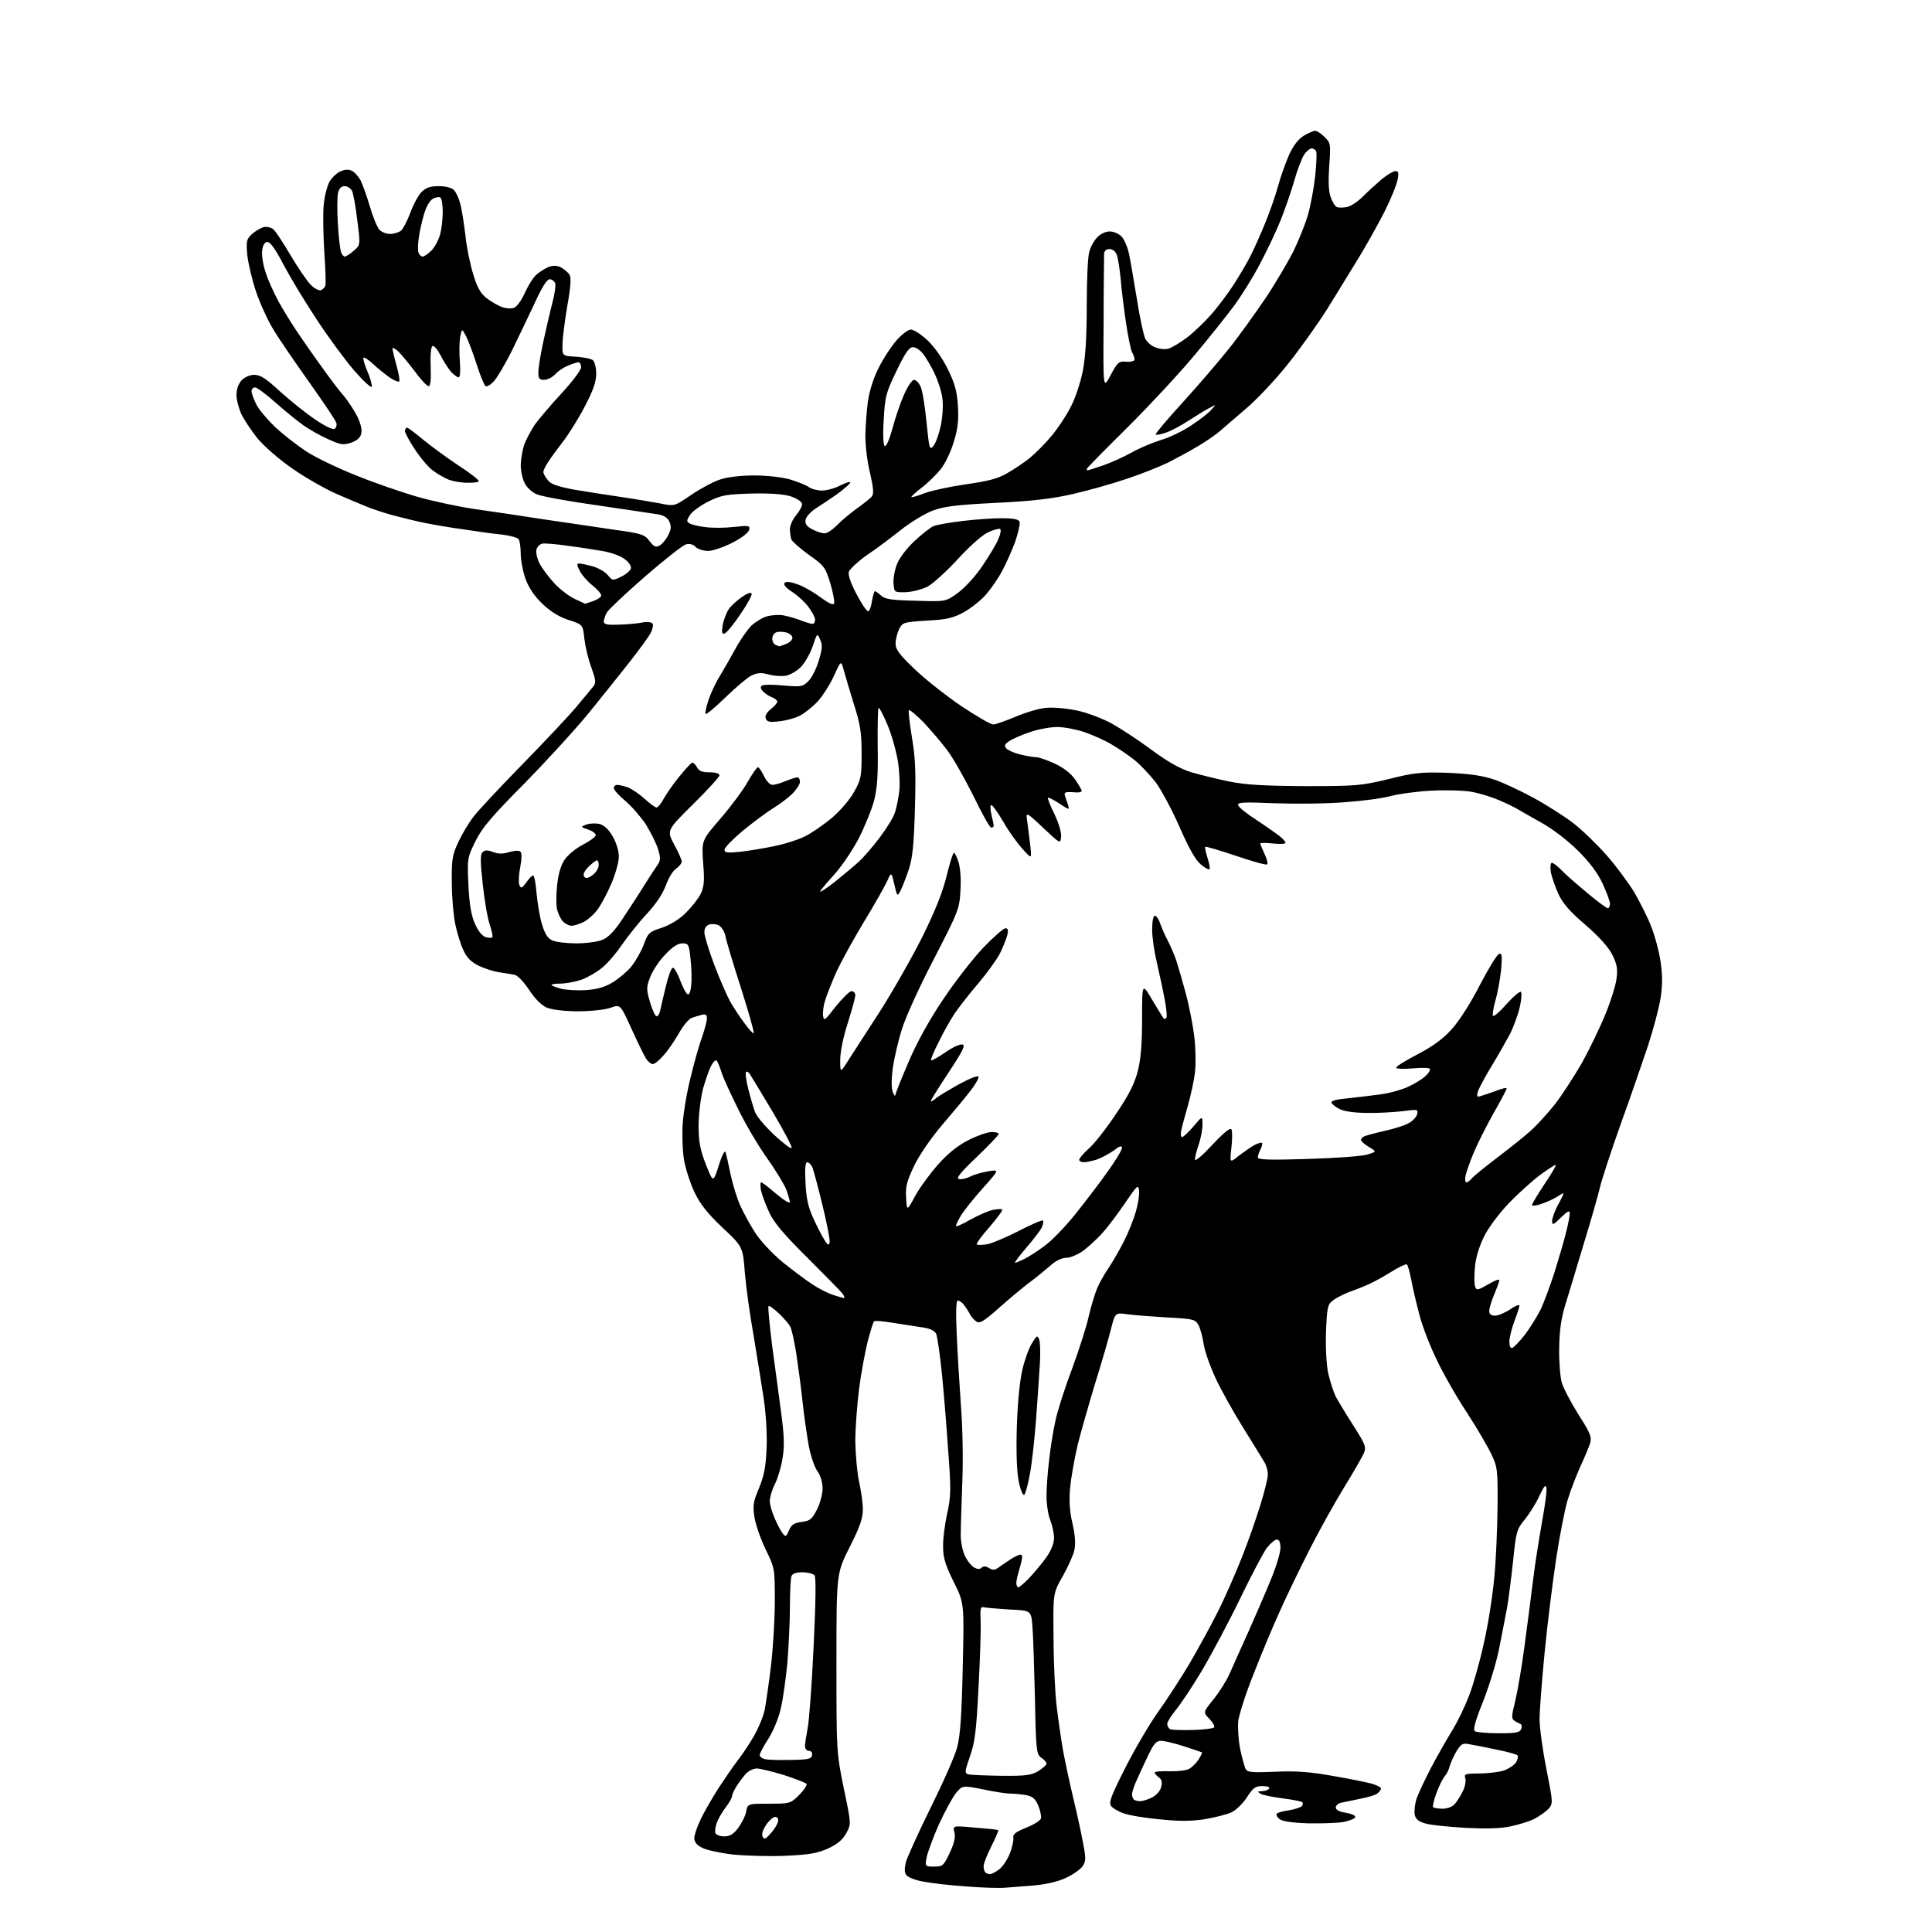 <?xml version="1.0" encoding="UTF-8" standalone="no"?>
<svg 
  version="1.1" 
  xmlns="http://www.w3.org/2000/svg" 
  xmlns:xlink="http://www.w3.org/1999/xlink" 
  xmlns:svg="http://www.w3.org/2000/svg"
  xmlns:rdf="http://www.w3.org/1999/02/22-rdf-syntax-ns#"
  xmlns:cc="http://creativecommons.org/ns#"
  xmlns:dc="http://purl.org/dc/elements/1.1/"
  viewBox="0 0 768 768"
  width="768"
  height="768"
>
<style>svg {background-color: white; }</style>"
<path stroke="none" fill="black" fill-rule="evenodd" d="M399.5,750.4C397.3,750.6 390.4,750.4 384.2,749.9C378.0,749.5 370.4,748.6 367.2,748.0C364.1,747.5 361.0,746.3 360.3,745.4C359.5,744.4 359.5,742.8 360.1,740.2C360.7,738.2 365.1,728.4 370.0,718.5C374.9,708.6 379.7,697.8 380.5,694.5C381.7,690.1 382.3,681.8 382.7,662.9C383.3,637.2 383.3,637.2 379.1,628.8C375.8,622.1 374.9,619.3 374.9,614.9C374.8,611.8 375.6,605.9 376.5,601.7C378.0,594.9 378.1,592.2 377.0,577.8C376.4,568.8 375.3,554.9 374.5,546.8C373.7,538.7 372.6,531.2 372.1,530.1C371.4,528.9 369.5,528.0 366.3,527.6C363.7,527.2 358.5,526.4 354.7,525.8C351.0,525.2 347.7,524.9 347.4,525.3C347.1,525.6 346.0,529.2 344.9,533.3C343.9,537.4 342.3,545.8 341.5,552.1C340.7,558.4 340.0,567.8 340.0,573.0C340.1,578.2 340.7,585.4 341.5,589.0C342.3,592.6 343.0,597.5 343.0,600.0C343.0,603.5 341.9,606.8 337.8,614.9C332.5,625.4 332.5,625.4 332.5,660.9C332.5,696.4 332.5,696.5 335.4,710.8C338.4,725.1 338.4,725.1 336.4,728.7C335.0,731.3 333.0,733.0 329.2,734.8C324.9,736.7 321.7,737.3 312.2,737.7C305.8,738.0 296.4,737.7 291.3,737.2C286.3,736.6 280.7,735.4 279.1,734.5C277.0,733.5 276.0,732.2 276.0,730.7C276.0,729.5 277.1,726.2 278.4,723.5C279.6,720.8 282.9,715.1 285.5,711.0C288.2,706.9 291.6,701.9 293.1,700.0C294.6,698.1 297.5,693.9 299.4,690.6C301.3,687.4 303.4,682.5 304.0,679.6C304.5,676.8 305.7,668.9 306.5,662.0C307.3,655.1 308.0,643.6 308.0,636.5C308.0,623.6 308.0,623.4 304.4,616.0C302.4,611.9 300.4,606.1 299.9,603.1C299.2,598.4 299.4,597.0 301.7,591.6C303.6,587.1 304.4,583.2 304.7,576.5C305.0,570.9 304.6,563.1 303.6,556.0C302.6,549.7 300.8,538.2 299.5,530.5C298.1,522.8 296.6,511.8 296.1,506.1C295.3,495.6 295.3,495.6 287.3,488.1C281.4,482.5 278.4,478.8 276.1,474.0C274.4,470.4 272.5,464.6 271.9,461.0C271.3,457.4 271.1,450.9 271.4,446.5C271.7,442.1 273.1,433.8 274.6,428.0C276.0,422.2 278.0,415.1 279.1,412.2C280.1,409.3 281.0,406.0 281.0,404.9C281.0,403.3 280.5,403.0 279.0,403.4C277.9,403.7 276.1,404.2 275.0,404.6C274.0,404.9 271.6,407.6 269.9,410.7C268.1,413.8 265.4,417.8 263.7,419.6C262.1,421.5 260.2,423.0 259.5,423.0C258.8,423.0 257.6,422.0 256.8,420.8C256.0,419.5 253.4,414.2 251.0,408.9C246.6,399.2 246.6,399.2 242.7,400.6C240.5,401.4 234.9,402.0 229.8,402.0C224.4,402.0 219.6,401.4 217.5,400.6C215.3,399.7 212.8,397.2 210.4,393.6C208.3,390.4 205.8,387.8 204.6,387.5C203.4,387.3 200.7,386.8 198.5,386.5C196.3,386.2 192.6,385.0 190.3,383.9C187.3,382.4 185.6,380.8 184.2,377.7C183.1,375.4 181.7,370.8 181.0,367.5C180.3,364.2 179.6,356.8 179.6,351.0C179.5,341.5 179.8,339.9 182.2,334.7C183.7,331.5 186.4,327.0 188.2,324.7C189.9,322.4 198.6,313.1 207.5,304.0C216.4,294.9 226.1,284.6 229.1,281.0C232.1,277.4 235.2,273.7 235.9,272.8C237.0,271.4 236.8,270.2 235.1,265.4C233.9,262.3 232.7,257.2 232.3,254.0C231.7,248.3 231.7,248.3 226.2,246.5C222.6,245.4 219.1,243.3 215.9,240.3C212.6,237.2 210.4,234.0 209.0,230.4C207.9,227.4 207.0,222.8 207.0,220.2C207.0,217.6 206.6,215.0 206.2,214.4C205.8,213.7 202.8,212.9 199.5,212.5C196.2,212.2 189.2,211.2 184.0,210.4C178.8,209.7 172.0,208.5 169.0,207.9C166.0,207.3 161.0,206.1 158.0,205.3C155.0,204.6 150.0,203.0 147.0,201.9C144.0,200.7 138.0,198.2 133.7,196.3C129.4,194.4 121.6,190.0 116.4,186.4C110.9,182.6 105.0,177.4 102.3,174.2C99.8,171.0 96.9,166.7 95.9,164.5C94.9,162.3 94.0,158.9 94.0,156.9C94.0,154.7 94.8,152.6 96.0,151.2C97.3,149.9 99.3,149.0 101.1,149.0C103.5,149.0 105.8,150.5 111.3,155.6C115.3,159.2 121.5,164.2 125.2,166.7C129.0,169.3 132.3,170.9 133.0,170.5C133.6,170.1 134.0,169.0 133.7,168.1C133.5,167.2 128.7,160.1 123.1,152.2C117.5,144.3 111.0,134.9 108.8,131.2C106.5,127.5 103.4,120.7 101.8,116.0C100.2,111.3 98.7,104.8 98.3,101.4C97.8,95.9 98.0,95.1 100.1,93.1C101.4,91.9 103.5,90.7 104.7,90.3C106.0,90.0 107.7,90.4 108.6,91.1C109.5,91.8 112.6,96.5 115.5,101.5C118.5,106.5 122.1,111.8 123.5,113.2C125.0,114.7 126.8,115.6 127.5,115.4C128.2,115.1 129.1,114.3 129.3,113.7C129.6,113.0 129.4,106.9 128.9,100.0C128.5,93.1 128.3,84.7 128.7,81.3C129.0,77.9 130.1,73.7 131.1,72.0C132.2,70.3 134.2,68.5 135.6,68.0C137.3,67.3 138.8,67.3 140.1,68.0C141.1,68.6 142.6,70.3 143.4,71.8C144.1,73.3 145.8,77.9 147.0,82.0C148.2,86.1 149.9,90.3 150.8,91.3C151.6,92.2 153.5,93.0 155.0,93.0C156.4,93.0 158.4,92.4 159.3,91.8C160.2,91.1 161.9,87.8 163.1,84.6C164.3,81.3 166.3,77.6 167.6,76.3C169.3,74.6 171.0,74.0 174.4,74.0C177.1,74.0 179.5,74.6 180.4,75.5C181.3,76.4 182.4,78.8 182.9,80.8C183.5,82.8 184.4,88.5 185.0,93.5C185.5,98.5 187.0,105.6 188.2,109.3C189.7,114.3 191.1,116.7 193.4,118.5C195.1,119.8 197.8,121.4 199.4,122.0C201.0,122.6 203.1,122.8 204.2,122.4C205.3,122.1 207.2,119.6 208.5,116.7C209.8,113.8 211.8,110.5 213.1,109.3C214.4,108.1 216.7,106.7 218.1,106.1C219.9,105.5 221.4,105.5 223.0,106.3C224.3,107.0 225.8,108.3 226.4,109.2C227.1,110.4 226.9,113.9 225.5,121.7C224.5,127.6 223.6,134.5 223.6,137.0C223.5,141.5 223.5,141.5 229.0,141.8C232.0,142.0 235.0,142.6 235.7,143.2C236.4,143.8 237.0,146.2 237.0,148.6C237.0,151.8 235.8,155.2 232.4,161.7C229.9,166.5 225.9,172.9 223.6,175.8C221.4,178.7 218.7,182.3 217.8,183.8C216.8,185.3 216.0,187.0 216.0,187.6C216.0,188.3 216.8,189.7 217.8,190.9C219.0,192.5 221.8,193.4 228.0,194.6C232.7,195.4 241.0,196.7 246.5,197.5C252.0,198.3 259.1,199.5 262.3,200.1C268.1,201.3 268.1,201.3 274.8,196.7C278.5,194.2 283.7,191.4 286.3,190.6C289.2,189.6 294.6,189.0 299.9,189.0C305.0,189.0 310.9,189.7 314.1,190.6C317.0,191.5 320.4,192.8 321.5,193.6C322.6,194.4 324.9,195.0 326.8,195.0C328.6,195.0 331.9,194.1 334.0,193.0C336.2,191.9 338.0,191.3 338.0,191.8C338.0,192.3 335.6,194.3 332.8,196.4C329.9,198.4 325.9,201.1 324.0,202.3C322.1,203.6 320.4,205.5 320.2,206.7C320.0,208.3 320.7,209.3 322.9,210.4C324.5,211.3 326.7,212.0 327.8,212.0C328.8,212.0 330.9,210.6 332.6,208.9C334.2,207.2 337.8,204.2 340.5,202.2C343.2,200.3 346.0,198.1 346.6,197.3C347.4,196.3 347.2,194.0 345.9,188.2C344.8,184.0 344.0,177.3 344.0,173.5C344.0,169.7 344.5,163.4 345.0,159.6C345.6,155.4 347.3,150.0 349.3,146.2C351.0,142.7 354.2,137.8 356.3,135.4C358.4,133.0 361.0,131.0 362.1,131.0C363.2,131.0 366.1,132.9 368.5,135.1C371.3,137.7 374.5,142.2 376.7,146.6C379.6,152.5 380.4,155.5 380.8,161.4C381.1,167.1 380.8,170.4 379.1,175.8C377.9,179.8 375.6,184.5 373.8,186.7C372.0,188.9 368.6,192.2 366.2,194.0C363.9,195.8 362.1,197.4 362.3,197.6C362.5,197.8 364.9,197.1 367.7,196.0C370.4,195.0 377.8,193.4 384.1,192.5C392.6,191.3 396.6,190.3 400.2,188.2C402.9,186.7 406.9,184.0 409.3,182.1C411.6,180.2 415.5,176.3 418.0,173.3C420.5,170.3 423.9,165.2 425.6,161.8C427.4,158.5 429.5,152.1 430.4,147.6C431.5,142.0 432.0,134.0 432.0,121.5C432.0,111.6 432.4,102.0 433.0,100.1C433.5,98.2 434.9,95.6 436.2,94.3C437.4,93.0 439.5,92.0 441.1,92.0C442.7,92.0 444.8,92.9 445.9,94.1C447.0,95.3 448.4,98.6 448.9,101.4C449.5,104.2 450.8,112.3 452.0,119.3C453.1,126.3 454.6,133.2 455.2,134.5C455.8,135.8 457.5,137.4 459.1,138.0C460.7,138.7 463.0,139.0 464.4,138.6C465.7,138.3 469.0,136.3 471.7,134.3C474.5,132.2 478.8,128.0 481.5,125.0C484.1,122.0 488.2,116.6 490.5,113.0C492.8,109.4 495.9,104.2 497.2,101.5C498.6,98.8 501.2,92.9 503.0,88.5C504.8,84.1 507.1,77.5 508.1,73.8C509.1,70.1 511.1,64.6 512.4,61.6C514.1,57.9 516.0,55.4 518.2,54.0C520.0,52.9 522.1,52.0 522.8,52.0C523.5,52.0 525.2,53.1 526.6,54.5C529.0,56.9 529.0,57.3 528.4,65.8C528.0,71.7 528.1,75.9 528.9,78.2C529.6,80.2 530.7,82.0 531.4,82.3C532.1,82.6 533.9,82.6 535.4,82.3C537.0,82.0 539.8,80.1 541.8,78.1C543.8,76.1 547.2,73.0 549.3,71.2C551.4,69.5 553.9,68.0 554.7,68.0C555.9,68.0 556.1,68.7 555.6,71.3C555.3,73.0 553.4,77.9 551.4,82.0C549.5,86.1 544.9,94.4 541.3,100.5C537.6,106.5 531.5,116.6 527.6,122.8C523.7,129.0 516.5,139.1 511.5,145.3C506.6,151.4 499.1,159.3 495.0,162.7C490.9,166.2 486.4,170.1 485.0,171.3C483.6,172.6 479.8,175.2 476.5,177.2C473.2,179.2 467.8,182.1 464.5,183.8C461.2,185.4 453.8,188.4 448.0,190.3C442.2,192.3 432.5,195.0 426.4,196.4C418.1,198.3 410.3,199.2 395.8,199.9C380.1,200.7 375.2,201.3 370.7,203.0C367.6,204.2 362.0,207.6 358.3,210.5C354.5,213.5 348.5,218.1 344.7,220.6C341.0,223.2 337.7,226.3 337.4,227.4C337.1,228.7 338.3,232.1 340.5,236.2C342.5,240.0 344.5,243.0 345.1,243.0C345.6,243.0 346.3,241.2 346.6,239.0C347.0,236.8 347.5,235.0 347.8,235.0C348.1,235.0 349.2,235.8 350.3,236.8C351.8,238.2 354.5,238.6 364.1,238.8C376.0,239.2 376.0,239.2 381.0,235.5C383.8,233.4 388.0,228.8 390.7,224.7C393.4,220.7 396.2,216.0 396.9,214.2C397.7,212.4 398.0,210.7 397.6,210.3C397.3,210.0 395.2,210.5 393.0,211.5C390.5,212.6 385.8,216.8 380.8,222.2C376.3,227.1 370.9,232.0 368.7,233.2C366.5,234.3 362.6,235.3 360.1,235.4C355.6,235.5 355.5,235.5 355.2,232.1C355.0,230.2 355.6,226.8 356.5,224.4C357.4,222.0 360.3,218.1 363.5,215.1C366.5,212.3 369.9,209.6 371.2,209.1C372.5,208.6 377.6,207.7 382.6,207.1C387.5,206.5 394.5,206.0 398.1,206.0C402.8,206.0 404.9,206.4 405.3,207.4C405.6,208.1 404.8,211.6 403.6,215.2C402.3,218.7 400.0,224.0 398.4,226.9C396.9,229.8 393.9,234.1 391.9,236.4C389.9,238.7 385.9,241.8 383.1,243.4C378.8,245.7 376.3,246.3 368.4,246.7C359.2,247.3 358.8,247.4 357.4,250.1C356.7,251.6 356.0,254.2 356.0,255.8C356.0,258.2 357.5,260.2 363.8,266.2C368.0,270.2 376.4,276.8 382.3,280.8C388.3,284.8 393.9,288.0 394.8,288.0C395.7,288.0 399.6,286.6 403.5,285.0C407.4,283.3 412.8,281.7 415.5,281.4C418.5,281.1 423.5,281.5 427.9,282.4C432.0,283.2 438.2,285.6 441.9,287.6C445.5,289.6 452.7,294.3 457.8,298.1C464.3,302.9 469.1,305.6 473.6,307.0C477.1,308.0 483.9,309.7 488.8,310.7C495.4,312.0 502.6,312.4 519.0,312.5C539.3,312.5 541.1,312.3 552.0,309.7C562.3,307.1 564.8,306.9 575.5,307.2C584.4,307.6 589.2,308.3 594.0,309.9C597.6,311.1 604.5,314.4 609.5,317.1C614.5,319.8 621.4,324.2 625.0,326.9C628.6,329.6 634.6,335.4 638.5,339.8C642.4,344.2 647.3,350.9 649.6,354.6C651.8,358.4 654.9,364.5 656.3,368.1C657.8,371.8 659.5,378.2 660.1,382.3C660.9,387.7 660.9,391.6 660.1,396.8C659.5,400.7 657.2,409.2 655.1,415.7C652.9,422.2 648.1,436.3 644.2,447.0C640.4,457.7 636.7,469.0 636.0,472.0C635.3,475.0 632.5,484.9 629.7,494.0C627.0,503.1 623.6,514.1 622.3,518.5C620.5,524.3 619.9,529.1 619.8,536.0C619.7,541.2 620.2,547.3 620.8,549.5C621.4,551.7 624.4,557.4 627.4,562.2C632.2,569.7 632.8,571.2 632.1,573.7C631.6,575.2 629.9,579.4 628.2,583.0C626.6,586.6 624.3,592.5 623.2,596.1C622.1,599.8 620.0,610.3 618.6,619.6C617.2,628.9 615.1,645.7 614.0,657.0C612.9,668.3 612.0,680.2 612.0,683.4C612.0,686.7 613.2,695.6 614.7,703.1C617.4,716.8 617.4,716.9 615.5,719.1C614.4,720.2 611.9,722.0 610.0,723.0C608.1,724.0 603.8,725.3 600.5,726.0C596.4,726.9 590.6,727.0 582.5,726.6C575.9,726.2 568.8,725.5 566.8,724.9C564.1,724.2 562.8,723.2 562.4,721.5C562.1,720.2 562.4,717.4 563.0,715.3C563.7,713.2 566.3,707.7 568.7,703.0C571.2,698.3 575.0,691.6 577.2,688.0C579.4,684.5 582.4,678.2 584.0,674.0C585.6,669.9 588.3,660.4 589.9,653.0C591.6,645.6 593.4,633.9 594.0,627.0C594.7,620.1 595.2,607.5 595.3,599.0C595.4,584.3 595.3,583.2 592.8,578.0C591.4,575.0 587.0,567.5 583.1,561.5C579.1,555.5 573.7,546.0 571.1,540.5C568.4,535.0 565.3,526.9 564.2,522.5C563.0,518.1 561.6,511.9 561.0,508.8C560.4,505.6 559.6,502.8 559.2,502.6C558.8,502.4 556.0,503.7 553.0,505.6C550.0,507.5 546.1,509.6 544.5,510.3C542.9,511.1 539.4,512.5 536.8,513.4C534.2,514.4 531.0,516.0 529.8,517.0C527.7,518.6 527.5,519.8 527.1,529.7C526.9,535.9 527.3,542.8 528.0,546.0C528.7,549.0 530.0,553.1 530.9,555.0C531.9,556.9 535.1,562.2 538.0,566.7C542.8,574.3 543.2,575.2 542.1,577.8C541.4,579.3 538.0,585.3 534.4,591.1C530.9,596.8 524.5,608.2 520.3,616.5C516.1,624.8 510.7,636.0 508.3,641.5C505.8,647.0 501.3,657.8 498.3,665.5C495.2,673.2 492.5,681.7 492.2,684.3C492.0,686.9 492.3,691.9 493.0,695.3C493.7,698.7 494.7,702.2 495.1,703.1C495.8,704.5 497.4,704.7 506.7,704.3C514.9,703.9 520.4,704.3 529.5,705.9C536.1,707.0 543.2,708.5 545.2,709.0C547.3,709.6 549.0,710.5 549.0,710.9C549.0,711.4 548.4,712.2 547.7,712.8C547.0,713.5 543.9,714.4 540.9,715.0C537.9,715.6 534.5,716.3 533.2,716.6C532.0,716.8 531.0,717.7 531.0,718.5C531.0,719.5 532.4,720.2 535.0,720.6C537.3,721.0 538.9,721.7 538.7,722.4C538.5,723.0 536.4,723.8 533.9,724.3C531.5,724.7 525.2,724.9 519.9,724.8C513.8,724.6 509.6,724.0 508.6,723.1C507.7,722.4 507.2,721.4 507.5,721.0C507.8,720.6 510.0,719.9 512.5,719.6C514.9,719.2 517.2,718.4 517.6,717.9C517.9,717.3 518.0,716.6 517.7,716.4C517.4,716.1 514.0,715.4 510.0,714.9C506.1,714.4 502.1,713.6 501.2,713.1C499.7,712.2 499.8,712.1 501.7,712.0C502.9,712.0 504.2,711.5 504.5,711.0C504.9,710.4 503.8,710.0 501.8,710.0C499.0,710.0 498.1,710.7 495.7,714.4C494.2,716.8 491.4,719.5 489.6,720.4C487.7,721.3 482.8,722.5 478.7,723.2C473.2,724.0 468.5,724.0 460.9,723.2C455.2,722.7 448.7,721.6 446.6,720.8C444.5,720.1 442.2,718.7 441.6,717.8C440.7,716.4 441.9,713.4 447.5,702.4C451.3,694.9 457.1,685.1 460.3,680.6C463.5,676.2 469.0,667.7 472.5,661.9C475.9,656.1 481.1,646.7 484.0,640.9C486.9,635.2 491.2,625.3 493.7,619.0C496.2,612.7 499.5,603.2 501.1,598.0C502.7,592.8 504.0,587.5 504.0,586.2C504.0,584.9 503.5,582.9 502.9,581.7C502.2,580.5 498.4,574.3 494.4,567.9C490.4,561.5 485.3,552.4 483.2,547.8C481.0,543.1 478.9,537.1 478.5,534.4C478.1,531.7 477.2,528.3 476.5,526.9C475.1,524.4 474.7,524.3 463.8,523.7C457.6,523.3 450.4,522.8 447.9,522.4C443.3,521.8 443.3,521.8 441.6,528.4C440.7,532.1 437.9,541.7 435.4,549.7C433.0,557.6 429.8,568.8 428.4,574.3C427.1,579.9 425.7,587.7 425.4,591.5C424.9,596.4 425.2,600.8 426.3,605.5C427.4,610.2 427.6,613.7 427.1,616.1C426.7,618.1 424.6,622.7 422.5,626.5C418.6,633.3 418.6,633.3 418.8,650.9C418.8,660.6 419.4,672.8 420.0,678.0C420.6,683.2 421.8,691.3 422.6,696.0C423.5,700.7 425.3,709.2 426.7,715.0C428.1,720.8 429.8,728.6 430.5,732.5C431.7,738.6 431.7,739.8 430.4,741.8C429.5,743.1 426.5,745.2 423.7,746.5C420.5,748.0 415.6,749.1 411.0,749.5C406.9,749.8 401.7,750.2 399.5,750.4zM393.5,745.0C394.2,745.0 395.9,744.1 397.3,743.0C398.7,741.9 400.6,739.0 401.5,736.6C402.4,734.3 403.0,731.5 402.8,730.5C402.6,729.1 403.8,728.2 408.0,726.5C411.0,725.3 413.6,723.7 413.8,722.8C414.0,721.9 413.5,719.6 412.7,717.7C411.6,715.1 410.5,714.1 408.0,713.6C406.2,713.3 403.5,713.0 401.9,713.0C400.3,713.0 395.3,712.3 390.8,711.3C382.6,709.7 382.6,709.7 380.0,712.8C378.6,714.5 375.5,720.3 373.1,725.5C370.8,730.8 368.6,736.7 368.3,738.6C367.7,741.9 367.8,742.0 371.3,742.0C374.7,742.0 375.1,741.7 377.5,736.6C379.3,732.8 379.9,730.3 379.4,728.4C378.7,725.7 378.7,725.7 387.6,726.5C392.5,726.9 396.6,727.3 396.8,727.5C397.0,727.7 395.8,730.5 394.1,733.9C392.4,737.2 391.0,740.8 391.0,741.8C391.0,742.8 391.3,744.0 391.7,744.3C392.0,744.7 392.9,745.0 393.5,745.0zM304.2,730.8C304.9,730.5 306.5,728.8 307.8,727.0C309.4,724.6 309.7,723.3 309.0,722.6C308.2,721.8 307.2,722.3 305.4,724.3C304.1,725.8 303.0,728.0 303.0,729.1C303.0,730.3 303.5,731.0 304.2,730.8zM287.9,730.0C290.1,730.0 291.6,729.1 293.4,726.7C294.8,724.8 296.3,721.9 296.6,720.2C297.2,717.0 297.2,717.0 305.7,717.0C314.1,717.0 314.3,716.9 317.7,713.5C319.6,711.6 320.9,709.6 320.6,709.1C320.3,708.7 316.2,707.1 311.6,705.6C307.0,704.2 302.1,703.0 300.8,703.0C299.4,703.0 297.5,704.0 296.4,705.2C295.3,706.5 293.6,708.7 292.7,710.2C291.8,711.7 291.0,713.4 291.0,714.0C291.0,714.6 289.9,716.6 288.6,718.3C287.2,720.1 285.6,722.8 285.0,724.4C284.4,726.0 284.1,727.9 284.4,728.7C284.7,729.4 286.3,730.0 287.9,730.0zM573.5,719.0C575.3,719.0 577.4,718.2 578.2,717.2C579.1,716.3 580.5,714.0 581.4,712.2C582.4,710.4 582.8,708.0 582.5,707.0C581.9,705.2 582.4,705.0 587.7,705.0C590.9,705.0 595.2,704.5 597.2,704.0C599.3,703.4 601.6,701.9 602.5,700.8C603.3,699.6 603.6,698.2 603.2,697.8C602.7,697.3 599.0,696.3 594.9,695.5C590.8,694.6 586.1,693.7 584.3,693.4C581.5,692.8 580.9,693.1 579.0,696.1C577.9,698.0 576.7,700.6 576.3,702.0C576.0,703.4 575.1,705.2 574.3,706.1C573.5,707.0 572.0,710.0 571.0,712.8C570.0,715.5 569.4,718.0 569.7,718.4C570.1,718.7 571.8,719.0 573.5,719.0zM453.2,716.0C454.3,716.0 456.4,715.3 458.0,714.5C459.7,713.6 461.3,711.8 461.6,710.3C462.1,708.5 461.8,707.3 460.6,706.5C459.7,705.8 459.0,705.0 459.0,704.6C459.0,704.2 461.6,704.0 464.8,704.1C468.0,704.2 471.5,703.8 472.6,703.2C473.8,702.6 475.5,700.9 476.4,699.5C477.4,698.0 478.0,696.7 477.8,696.6C477.6,696.5 474.5,695.4 470.7,694.2C467.0,693.0 462.9,692.0 461.6,692.0C459.7,692.0 458.7,693.1 456.7,697.2C455.3,700.1 453.2,704.6 452.1,707.1C450.9,709.6 450.0,712.4 450.0,713.2C450.0,714.0 450.3,715.0 450.7,715.3C451.0,715.7 452.2,716.0 453.2,716.0zM398.0,705.9C407.8,706.0 410.0,705.7 412.8,704.0C414.5,702.9 416.0,701.6 416.0,701.1C416.0,700.5 415.1,699.5 413.9,698.7C412.0,697.3 411.8,696.0 411.4,674.9C411.1,662.6 410.7,649.7 410.4,646.4C409.9,640.2 409.9,640.2 401.2,639.8C396.4,639.5 391.8,639.1 391.0,638.9C389.8,638.6 389.6,639.5 389.8,644.0C390.0,647.0 389.6,658.9 389.0,670.4C388.1,688.0 387.6,692.4 385.6,698.1C383.5,704.2 383.4,704.9 384.9,705.3C385.8,705.6 391.7,705.8 398.0,705.9zM314.5,699.6C321.2,699.5 322.5,699.2 322.8,697.8C323.0,696.7 322.5,696.0 321.6,696.0C320.7,696.0 320.0,695.2 320.0,694.1C320.0,693.0 320.5,690.0 321.0,687.3C321.6,684.7 322.7,670.1 323.4,655.0C324.3,636.7 324.4,627.1 323.8,626.2C323.2,625.6 321.1,625.0 319.0,625.0C316.5,625.0 315.0,625.5 314.6,626.6C314.3,627.5 314.0,633.0 314.0,638.8C314.0,644.7 313.5,654.6 313.0,660.9C312.4,667.1 311.3,675.3 310.4,679.0C309.6,682.9 307.4,688.0 305.5,691.1C303.6,694.0 302.0,697.0 302.0,697.6C302.0,698.3 303.0,699.1 304.2,699.3C305.5,699.6 310.1,699.7 314.5,699.6zM595.8,689.0C602.6,689.0 604.2,688.7 604.7,687.3C605.1,686.4 604.9,685.5 604.4,685.3C603.9,685.1 602.8,684.6 602.0,684.0C600.8,683.2 600.8,682.2 602.3,676.3C603.2,672.6 604.9,662.8 606.0,654.5C607.1,646.2 608.7,634.1 609.5,627.5C610.3,620.9 612.0,610.5 613.1,604.3C614.2,598.2 615.0,592.4 614.7,591.3C614.4,590.0 613.7,590.9 612.0,594.5C610.8,597.2 608.2,601.4 606.3,603.8C602.9,607.9 602.7,608.7 601.5,620.3C600.8,627.0 599.7,635.4 599.1,639.0C598.4,642.6 597.0,650.0 595.9,655.5C594.8,661.0 591.9,670.4 589.5,676.5C586.3,684.4 585.5,687.7 586.3,688.2C587.0,688.6 591.2,689.0 595.8,689.0zM474.2,687.7C478.4,687.6 482.2,687.1 482.6,686.7C483.0,686.3 482.2,684.8 480.8,683.3C478.2,680.7 478.2,680.7 482.3,675.6C484.6,672.8 487.5,668.2 488.7,665.5C489.9,662.7 493.3,655.3 496.1,649.0C498.9,642.7 503.0,633.3 505.1,628.1C507.3,622.9 509.0,617.2 509.0,615.3C509.0,613.1 508.5,612.0 507.6,612.0C506.8,612.0 505.0,613.5 503.6,615.3C502.2,617.2 497.4,626.3 492.9,635.6C488.4,644.9 481.5,657.8 477.6,664.4C473.7,670.9 469.0,677.9 467.2,680.0C465.5,682.1 464.0,684.5 464.0,685.3C464.0,686.2 464.6,687.1 465.2,687.4C465.9,687.7 470.0,687.8 474.2,687.7zM404.8,631.0C405.2,631.0 407.2,629.3 409.2,627.2C411.1,625.2 414.2,621.5 415.9,619.1C417.9,616.3 419.0,613.5 419.0,611.3C419.0,609.5 418.3,606.3 417.5,604.3C416.7,602.4 416.0,598.0 416.0,594.6C416.0,591.2 416.5,584.6 417.1,580.0C417.6,575.3 418.7,568.6 419.5,565.0C420.2,561.4 423.1,552.2 426.0,544.6C428.8,536.9 431.9,527.4 432.7,523.6C433.6,519.7 435.1,514.6 436.1,512.2C437.1,509.8 439.3,506.0 440.9,503.7C442.4,501.4 445.1,496.8 446.8,493.4C448.5,490.1 450.6,484.8 451.5,481.7C452.4,478.6 453.0,474.8 452.8,473.3C452.5,470.7 452.1,471.1 447.1,478.4C444.2,482.7 440.1,488.1 438.1,490.3C436.1,492.5 432.7,495.6 430.6,497.2C428.5,498.7 425.4,500.0 423.9,500.0C422.0,500.0 419.6,501.2 417.3,503.3C415.2,505.1 411.7,508.0 409.5,509.6C407.3,511.2 402.0,515.6 397.7,519.4C391.3,525.1 389.6,526.2 388.2,525.4C387.3,524.8 386.0,523.4 385.5,522.3C384.9,521.1 383.8,519.5 383.1,518.6C382.4,517.7 381.3,517.0 380.7,517.0C380.1,517.0 379.9,521.5 380.3,530.2C380.6,537.5 381.4,550.5 382.0,559.0C382.7,568.1 382.9,580.9 382.5,590.0C382.2,598.5 381.9,607.6 381.9,610.2C381.9,612.8 382.6,616.5 383.6,618.5C384.5,620.5 386.2,622.5 387.2,623.1C388.6,623.8 389.5,623.9 390.2,623.2C390.9,622.5 391.9,622.5 393.1,623.3C394.6,624.2 395.4,624.2 396.8,623.2C397.7,622.5 399.9,621.1 401.5,620.0C403.1,618.9 405.0,618.0 405.7,618.0C406.6,618.0 406.5,619.2 405.5,622.8C404.7,625.4 404.0,628.3 404.0,629.2C404.0,630.2 404.4,631.0 404.8,631.0zM313.6,608.4C314.6,606.1 315.6,605.4 318.6,605.0C322.0,604.6 322.8,603.9 324.8,600.0C326.0,597.6 327.0,593.8 327.0,591.7C327.0,589.4 326.2,586.6 325.0,584.9C323.8,583.4 322.3,578.8 321.5,574.8C320.8,570.8 319.6,562.8 319.0,557.0C318.4,551.2 317.2,542.6 316.5,537.8C315.7,533.0 314.7,528.3 314.1,527.3C313.6,526.3 311.6,524.0 309.6,522.1C307.6,520.2 305.8,518.9 305.5,519.2C305.2,519.5 305.9,526.4 306.9,534.6C308.0,542.8 309.6,554.9 310.5,561.4C311.7,570.4 311.9,574.8 311.1,579.5C310.6,582.9 309.2,587.6 308.1,589.8C306.9,592.1 306.0,595.2 306.0,596.7C306.0,598.2 307.0,601.5 308.1,603.9C309.2,606.4 310.6,609.0 311.3,609.8C312.3,611.0 312.6,610.8 313.6,608.4zM407.2,594.2C406.7,594.7 405.7,592.5 405.0,589.1C404.2,585.1 403.9,578.0 404.2,567.3C404.5,557.6 405.4,548.8 406.4,544.5C407.3,540.6 409.0,535.9 410.2,534.0C412.1,530.8 412.4,530.7 413.1,532.5C413.5,533.6 413.6,537.6 413.4,541.5C413.2,545.4 412.5,555.2 411.9,563.5C411.3,571.8 410.2,581.8 409.4,585.9C408.7,590.0 407.6,593.8 407.2,594.2zM601.2,535.8C601.9,535.5 604.2,533.1 606.3,530.4C608.3,527.7 611.1,523.2 612.5,520.4C613.8,517.6 616.2,511.1 617.9,505.9C619.5,500.7 621.6,493.7 622.4,490.4C623.3,487.0 624.0,483.4 624.0,482.4C624.0,481.0 623.3,481.3 620.5,484.0C617.4,487.0 617.0,487.2 617.0,485.3C617.0,484.2 618.1,481.1 619.6,478.5C622.1,473.7 622.1,473.7 619.5,475.4C618.0,476.4 615.1,477.8 612.9,478.5C610.8,479.3 609.0,479.5 609.0,479.0C609.0,478.5 611.2,474.9 613.9,470.8C616.6,466.8 618.7,463.3 618.4,463.1C618.2,462.9 615.5,464.7 612.3,467.0C609.1,469.4 603.4,474.5 599.7,478.4C595.8,482.5 591.6,488.1 589.9,491.6C588.0,495.5 586.6,500.0 586.3,503.8C586.0,507.1 586.0,510.6 586.4,511.5C586.9,513.0 587.5,512.9 591.5,510.6C594.0,509.1 596.0,508.3 596.0,508.9C596.0,509.4 595.1,511.9 594.0,514.5C592.9,517.1 592.0,520.0 592.0,521.1C592.0,522.4 592.7,523.0 594.3,523.0C595.5,523.0 598.2,521.9 600.3,520.5C602.3,519.1 604.0,518.4 604.0,519.0C604.0,519.5 603.1,522.3 602.0,525.2C600.9,528.1 600.0,531.8 600.0,533.3C600.0,535.2 600.4,536.0 601.2,535.8zM335.4,516.0C335.9,516.0 335.6,515.2 334.9,514.2C334.2,513.3 327.9,506.9 321.0,500.0C311.7,490.8 307.7,486.1 305.8,482.0C304.4,479.0 302.9,475.0 302.5,473.2C302.2,471.5 302.2,470.0 302.6,470.0C303.0,470.0 305.7,472.1 308.6,474.6C311.6,477.1 314.0,478.6 314.0,477.8C313.9,477.1 313.3,474.9 312.6,473.0C311.9,471.1 308.5,465.4 305.0,460.5C301.5,455.6 296.3,446.8 293.5,441.0C290.6,435.2 287.6,428.7 286.9,426.5C286.2,424.3 285.3,422.1 284.9,421.6C284.5,421.2 283.5,422.1 282.7,423.7C281.8,425.3 280.4,429.5 279.4,433.0C278.5,436.7 277.7,443.0 277.7,447.5C277.7,453.9 278.3,457.0 280.6,462.9C283.5,470.2 283.5,470.2 285.7,463.4C286.9,459.4 288.1,457.1 288.4,458.0C288.7,458.8 289.6,462.8 290.4,466.8C291.3,470.9 293.0,476.5 294.3,479.3C295.6,482.2 298.3,487.1 300.3,490.2C302.4,493.4 307.1,498.4 311.2,501.8C315.2,505.0 320.4,508.9 322.7,510.4C325.0,512.0 328.6,513.8 330.7,514.6C332.8,515.3 334.9,515.9 335.4,516.0zM403.5,502.0C403.8,502.0 405.5,501.3 407.3,500.4C409.1,499.5 412.7,497.2 415.3,495.2C418.0,493.3 423.5,487.6 427.5,482.6C431.5,477.6 437.3,470.0 440.4,465.6C443.5,461.3 446.0,457.1 446.0,456.3C446.0,455.3 445.1,455.5 442.8,457.3C441.0,458.6 438.0,460.2 436.1,460.9C434.2,461.5 431.9,462.0 430.9,462.0C429.8,462.0 429.0,461.6 429.0,461.0C429.0,460.5 430.8,458.3 433.1,456.3C435.4,454.2 440.2,448.0 443.9,442.4C448.9,435.0 451.1,430.5 452.3,425.7C453.5,421.1 454.0,414.8 454.0,404.9C454.0,390.6 454.0,390.6 458.1,397.6C460.4,401.4 462.4,404.7 462.6,404.9C462.8,405.1 463.3,405.1 463.6,404.7C464.0,404.4 463.7,401.0 463.0,397.3C462.3,393.6 460.9,387.1 459.9,382.8C458.9,378.6 458.0,372.7 458.0,369.6C458.0,366.3 458.4,364.0 459.1,364.0C459.6,364.0 460.6,365.3 461.1,366.9C461.7,368.6 463.0,371.6 464.1,373.7C465.2,375.8 466.7,379.3 467.5,381.5C468.2,383.7 470.0,389.8 471.4,395.0C472.8,400.2 474.3,408.1 474.8,412.5C475.3,416.9 475.4,423.2 475.0,426.5C474.6,429.8 473.3,435.6 472.2,439.5C471.1,443.4 469.9,447.7 469.6,449.2C469.2,450.8 469.4,452.0 469.9,452.0C470.4,452.0 472.4,450.1 474.4,447.8C478.0,443.5 478.0,443.5 478.0,447.1C478.0,449.1 477.3,452.7 476.5,455.0C475.7,457.3 475.0,460.0 475.0,460.9C475.1,461.8 477.8,459.5 481.9,455.1C486.3,450.4 489.0,448.2 489.5,448.9C489.9,449.6 489.9,452.9 489.5,456.2C488.8,462.4 488.8,462.4 492.6,459.3C494.8,457.7 497.6,455.7 498.8,455.1C500.1,454.4 501.4,454.1 501.7,454.3C501.9,454.6 501.7,455.7 501.1,456.8C500.5,458.0 500.0,459.4 500.0,460.1C500.0,461.0 504.6,461.2 519.8,460.7C530.6,460.4 541.2,459.6 543.4,459.0C547.3,457.8 547.3,457.8 544.1,455.9C542.4,454.9 541.0,453.6 541.0,453.1C541.0,452.6 541.7,451.9 542.6,451.6C543.4,451.3 547.0,450.3 550.6,449.5C554.2,448.7 558.4,447.4 559.9,446.5C561.5,445.7 563.0,444.1 563.3,443.0C563.8,441.0 563.6,440.9 557.7,441.7C554.3,442.1 547.9,442.5 543.5,442.4C538.7,442.4 534.3,441.8 532.6,440.9C531.0,440.1 529.5,439.0 529.3,438.3C529.0,437.6 531.2,437.0 535.7,436.6C539.4,436.2 545.4,435.5 549.0,435.0C552.6,434.5 557.5,433.1 560.0,431.9C562.5,430.7 565.5,428.9 566.7,427.7C567.9,426.6 568.7,425.3 568.4,424.9C568.2,424.4 565.0,424.4 561.5,424.7C557.9,425.0 555.0,424.9 555.0,424.4C555.0,423.9 558.9,421.5 563.7,419.0C569.8,415.8 573.7,412.9 577.2,409.0C580.1,405.8 584.8,398.4 588.3,391.5C591.7,385.0 595.1,379.4 595.9,379.2C597.1,378.8 597.2,380.0 596.7,385.6C596.3,389.4 595.3,394.9 594.4,397.9C593.6,400.8 593.2,403.5 593.5,403.8C593.9,404.2 596.4,402.0 599.0,399.0C601.7,396.0 604.2,393.9 604.6,394.3C605.0,394.7 604.8,397.5 604.1,400.5C603.4,403.5 601.6,408.4 600.1,411.3C598.6,414.1 595.3,419.9 592.8,424.0C590.3,428.1 587.9,432.6 587.5,433.9C586.9,435.9 587.1,436.2 588.6,435.7C589.7,435.4 592.3,434.5 594.5,433.7C596.7,432.8 598.7,432.3 598.9,432.6C599.1,432.8 596.7,437.3 593.6,442.7C590.6,448.1 587.0,455.3 585.7,458.5C584.3,461.8 583.0,465.7 582.6,467.2C582.3,468.8 582.4,470.0 582.9,470.0C583.4,470.0 584.3,469.3 585.0,468.5C585.7,467.6 590.4,463.8 595.4,460.0C600.4,456.2 606.4,451.4 608.7,449.3C611.0,447.2 615.2,442.6 618.0,439.1C620.8,435.5 625.6,428.1 628.8,422.6C631.9,417.0 636.1,408.3 638.2,403.1C640.3,398.0 642.3,391.6 642.6,389.0C643.1,385.1 642.8,383.3 640.9,379.5C639.4,376.5 635.7,372.4 630.3,367.7C624.3,362.6 621.3,359.2 619.6,355.6C618.3,352.8 616.9,348.8 616.5,346.8C616.2,344.5 616.3,343.0 616.9,343.0C617.5,343.0 619.2,344.3 620.7,345.9C622.2,347.5 626.8,351.5 630.9,354.9C634.9,358.3 638.6,361.0 639.1,361.0C639.6,361.0 640.0,360.2 640.0,359.2C640.0,358.3 638.6,354.6 637.0,351.1C635.0,346.9 631.7,342.5 627.2,338.1C623.2,334.1 617.2,329.5 612.5,326.9C608.1,324.4 603.6,321.9 602.5,321.2C601.4,320.6 598.3,319.1 595.7,318.0C593.1,316.9 588.4,315.4 585.2,314.8C582.0,314.2 574.9,314.0 569.0,314.3C563.2,314.6 556.0,315.6 553.0,316.4C549.9,317.3 541.6,318.4 534.5,318.9C527.4,319.5 514.8,319.6 506.6,319.3C494.1,318.8 491.8,318.9 492.2,320.1C492.4,320.9 495.5,323.4 499.1,325.7C502.6,328.0 506.7,330.9 508.2,332.0C509.8,333.2 511.0,334.5 511.0,335.0C511.0,335.5 508.8,335.6 506.0,335.3C503.2,335.0 501.0,335.0 501.0,335.3C501.0,335.7 501.8,337.5 502.7,339.5C503.6,341.4 504.1,343.3 503.7,343.6C503.4,344.0 497.8,342.4 491.3,340.2C484.8,338.0 479.3,336.4 479.1,336.6C478.9,336.8 479.3,338.8 480.0,341.0C480.7,343.2 481.1,345.3 480.8,345.5C480.5,345.8 478.9,345.0 477.3,343.6C475.3,342.0 472.5,337.0 469.0,329.0C466.1,322.3 461.8,314.3 459.5,311.1C457.1,308.0 453.4,304.1 451.2,302.3C449.0,300.5 444.9,297.7 442.0,296.0C439.2,294.3 434.2,292.1 431.0,291.0C427.7,289.9 422.9,289.0 420.2,289.0C417.5,289.0 412.7,289.9 409.5,291.0C406.2,292.1 402.5,293.7 401.2,294.6C399.4,295.8 399.1,296.4 400.0,297.5C400.6,298.2 403.0,299.3 405.5,299.9C407.9,300.5 410.8,301.0 411.9,301.0C413.0,301.0 416.4,302.2 419.4,303.6C422.8,305.2 425.8,307.5 427.4,309.9C428.8,311.9 430.0,314.0 430.0,314.4C430.0,314.8 429.0,315.1 427.8,315.0C426.5,314.9 424.9,314.8 424.1,314.9C423.4,315.0 423.0,315.6 423.3,316.2C423.5,316.9 424.1,318.5 424.5,319.8C425.2,322.1 425.2,322.1 421.1,319.4C418.8,317.9 416.8,316.9 416.6,317.1C416.3,317.3 417.5,320.3 419.2,323.7C420.9,327.3 422.0,331.0 421.8,332.7C421.5,335.5 421.5,335.5 414.6,329.0C407.7,322.5 407.7,322.5 408.4,327.0C408.7,329.5 409.3,333.8 409.6,336.5C410.1,341.5 410.1,341.5 406.5,337.5C404.5,335.3 401.0,330.5 398.9,326.8C396.7,323.0 394.5,320.0 394.1,320.0C393.6,320.0 393.6,321.7 394.1,323.8C394.6,325.8 395.0,327.8 395.0,328.2C395.0,328.7 394.6,329.0 394.0,329.0C393.5,329.0 390.3,323.4 387.0,316.5C383.6,309.7 379.0,301.5 376.6,298.3C374.2,295.1 369.9,290.1 367.1,287.1C364.2,284.2 361.6,282.0 361.3,282.3C361.0,282.6 361.6,287.5 362.5,293.1C363.9,301.2 364.1,307.1 363.7,321.4C363.3,335.5 362.8,340.8 361.3,345.5C360.2,348.8 358.7,352.6 358.0,354.0C356.7,356.5 356.6,356.4 355.5,351.5C354.3,346.5 354.3,346.5 352.6,350.4C351.6,352.5 347.5,359.8 343.4,366.5C339.3,373.3 334.4,382.2 332.5,386.3C330.7,390.4 328.6,395.6 328.0,397.7C327.3,399.8 327.0,402.6 327.2,403.9C327.5,406.0 328.0,405.6 332.2,400.1C334.9,396.8 337.7,394.0 338.5,394.0C339.3,394.0 340.0,394.7 340.0,395.6C340.0,396.6 338.6,401.5 337.0,406.7C335.2,412.2 334.0,418.2 334.0,421.3C334.0,426.5 334.0,426.5 336.9,422.0C338.5,419.5 344.1,410.8 349.5,402.5C354.8,394.2 362.5,380.7 366.6,372.5C371.8,362.0 374.7,354.7 376.3,348.2C377.5,343.2 378.8,339.0 379.2,339.0C379.5,339.0 380.4,340.6 381.0,342.6C381.7,344.8 382.1,349.4 381.8,353.9C381.4,361.4 381.0,362.2 371.3,381.1C365.7,391.8 360.0,404.3 358.6,408.9C357.1,413.5 355.5,420.5 354.9,424.5C354.3,429.1 354.3,432.5 354.9,434.1C355.4,435.4 355.9,435.9 355.9,435.3C356.0,434.6 358.3,428.8 361.1,422.3C364.2,414.9 369.3,405.6 374.7,397.6C379.4,390.5 386.7,381.1 390.8,376.8C394.9,372.5 398.9,369.0 399.7,369.0C400.7,369.0 400.9,369.8 400.4,371.8C400.0,373.3 398.7,376.5 397.5,379.0C396.2,381.5 392.3,386.9 388.8,391.0C385.3,395.1 381.1,400.5 379.4,403.0C377.8,405.5 374.9,410.5 373.1,414.3C371.2,418.0 369.9,421.2 370.1,421.5C370.4,421.7 372.9,420.3 375.7,418.4C378.5,416.4 381.5,415.0 382.5,415.2C383.9,415.4 382.9,417.5 377.1,426.3C373.2,432.2 370.0,437.3 370.0,437.7C370.0,438.0 370.8,437.6 371.8,436.8C372.7,435.9 377.0,433.4 381.2,431.0C386.3,428.3 389.0,427.3 389.0,428.2C389.0,428.9 387.5,431.4 385.7,433.7C384.0,436.0 378.9,442.0 374.6,447.1C369.9,452.6 365.3,459.4 363.3,463.6C360.5,469.5 359.9,471.7 360.2,476.1C360.5,481.5 360.5,481.5 363.8,475.4C365.6,472.1 369.8,466.4 373.0,462.8C377.1,458.2 381.0,455.2 385.2,453.1C388.6,451.4 392.6,450.0 394.2,450.0C395.7,450.0 397.0,450.3 397.0,450.8C397.0,451.2 393.1,455.3 388.3,459.9C381.8,466.1 379.9,468.4 381.2,468.7C382.1,468.9 384.1,468.5 385.7,467.7C387.2,466.9 390.5,466.0 392.9,465.6C397.3,464.9 397.3,464.9 390.8,472.2C387.2,476.2 383.3,481.1 382.1,483.0C381.0,484.9 380.0,486.9 380.0,487.3C380.0,487.8 382.5,486.7 385.6,484.9C388.7,483.2 392.7,481.4 394.5,481.0C396.4,480.6 398.1,480.5 398.4,480.8C398.7,481.1 396.4,484.2 393.4,487.7C390.3,491.2 388.0,494.3 388.3,494.7C388.6,495.0 390.5,494.9 392.5,494.6C394.5,494.2 400.1,491.8 405.0,489.3C410.0,486.7 414.2,484.9 414.6,485.2C414.9,485.6 414.6,486.9 414.0,488.2C413.3,489.4 410.5,493.1 407.8,496.2C405.1,499.4 403.1,502.0 403.5,502.0zM329.8,493.8C330.0,492.9 328.7,486.3 327.0,479.3C325.3,472.3 323.5,465.5 323.0,464.2C322.5,463.0 321.5,462.0 320.9,462.0C320.1,462.0 319.9,464.5 320.2,470.2C320.5,476.5 321.3,480.0 323.4,484.5C324.9,487.8 326.9,491.6 327.8,493.0C329.1,495.1 329.5,495.2 329.8,493.8zM314.7,456.3C314.9,455.8 311.5,449.3 307.1,441.9C302.7,434.5 298.6,427.8 298.1,427.0C297.6,426.2 296.9,425.8 296.6,426.1C296.2,426.5 296.6,429.6 297.5,433.1C298.4,436.6 299.6,440.7 300.2,442.2C300.8,443.8 304.2,447.8 307.8,451.2C311.4,454.5 314.5,456.9 314.7,456.3zM299.6,410.7C299.9,410.4 297.6,402.4 294.6,392.9C291.5,383.3 288.7,374.0 288.4,372.2C288.0,370.4 286.9,368.5 285.8,367.9C284.8,367.3 283.0,367.2 282.0,367.5C280.7,367.9 280.0,369.0 280.0,370.6C280.0,372.0 281.8,377.9 284.0,383.7C286.2,389.5 289.1,396.1 290.4,398.4C291.7,400.6 294.2,404.5 296.0,406.8C297.7,409.2 299.4,411.0 299.6,410.7zM261.0,404.0C261.5,404.0 262.2,403.0 262.4,401.8C262.7,400.5 263.7,396.1 264.7,392.0C265.7,387.9 266.9,384.6 267.5,384.7C268.1,384.7 269.4,387.1 270.5,390.0C271.6,392.9 272.9,395.3 273.5,395.3C274.1,395.4 274.6,393.7 274.8,391.5C275.0,389.3 274.9,384.7 274.5,381.2C273.9,375.4 273.7,375.0 271.2,375.0C269.5,375.0 267.3,376.4 264.5,379.4C262.1,381.8 259.5,385.8 258.5,388.3C256.9,392.5 256.9,393.2 258.4,398.4C259.3,401.5 260.5,404.0 261.0,404.0zM232.7,393.6C237.2,393.3 240.2,392.5 243.4,390.6C245.8,389.2 249.2,386.3 250.9,384.3C252.6,382.2 254.9,378.2 255.9,375.5C257.6,370.8 258.1,370.4 263.1,368.8C266.5,367.6 270.0,365.5 272.7,362.8C275.0,360.5 277.7,357.1 278.6,355.2C279.9,352.4 280.1,350.0 279.5,342.9C278.9,334.1 278.9,334.1 286.3,325.5C290.4,320.8 295.3,314.2 297.1,311.0C299.0,307.7 300.8,305.0 301.3,305.0C301.7,305.0 302.8,306.6 303.7,308.5C304.6,310.5 306.1,312.0 307.1,312.0C308.0,312.0 310.4,311.3 312.3,310.5C314.3,309.7 316.4,309.0 317.0,309.0C317.5,309.0 318.0,309.8 318.0,310.8C318.0,311.8 316.5,314.0 314.8,315.7C313.0,317.4 309.5,320.0 307.0,321.5C304.5,323.1 299.2,327.0 295.2,330.3C291.3,333.6 288.0,336.9 288.0,337.8C288.0,339.0 289.1,339.1 294.2,338.6C297.7,338.2 303.9,337.2 308.0,336.3C312.1,335.5 317.6,333.7 320.1,332.4C322.6,331.2 327.3,327.9 330.6,325.2C334.1,322.2 337.8,317.9 339.5,314.8C342.3,309.9 342.5,308.7 342.5,299.5C342.5,291.1 342.0,287.9 339.3,279.5C337.6,274.0 335.8,267.9 335.3,266.0C334.3,262.5 334.3,262.5 331.3,269.1C329.6,272.7 326.6,277.3 324.6,279.3C322.6,281.3 319.6,283.7 317.9,284.5C316.3,285.4 312.7,286.4 310.0,286.7C306.0,287.2 304.9,287.0 304.4,285.6C304.0,284.5 304.7,283.3 306.4,281.9C307.8,280.8 309.0,279.4 309.0,278.9C309.0,278.4 308.0,277.6 306.7,277.1C305.4,276.6 303.9,275.5 303.2,274.7C302.2,273.6 302.2,273.0 303.0,272.5C303.7,272.1 307.5,272.1 311.5,272.5C318.5,273.1 319.1,273.0 321.4,270.7C322.8,269.3 324.6,265.6 325.5,262.5C326.9,257.9 327.0,256.3 326.0,254.2C324.9,251.6 324.8,251.6 323.1,256.8C322.1,259.7 320.0,263.4 318.5,265.0C316.9,266.7 314.2,268.2 312.5,268.6C310.7,268.9 307.6,268.7 305.5,268.1C302.5,267.3 301.1,267.4 298.6,268.6C296.9,269.5 292.3,273.4 288.3,277.3C284.3,281.2 280.8,284.1 280.5,283.8C280.2,283.5 280.7,281.1 281.6,278.4C282.5,275.7 284.4,271.5 286.0,269.0C287.5,266.5 290.3,261.6 292.3,258.0C294.2,254.4 297.1,250.3 298.7,248.7C300.3,247.2 303.1,245.5 304.9,245.0C306.7,244.5 309.6,244.3 311.3,244.6C313.1,244.9 316.2,245.8 318.3,246.6C320.3,247.4 322.5,248.0 323.0,248.0C323.6,248.0 324.0,247.3 324.0,246.3C324.0,245.4 322.8,243.2 321.4,241.3C320.0,239.4 317.1,236.7 314.9,235.3C312.3,233.6 311.3,232.3 311.9,231.7C312.6,231.0 314.4,231.3 317.4,232.4C319.8,233.3 323.9,235.7 326.4,237.6C329.1,239.6 331.1,240.6 331.5,240.0C331.9,239.4 331.2,235.8 330.1,232.0C328.1,225.5 327.7,224.9 321.6,220.6C318.1,218.1 315.0,215.3 314.6,214.5C314.3,213.6 314.0,211.7 314.0,210.3C314.0,208.9 315.1,206.4 316.5,204.8C317.9,203.1 319.0,201.0 318.8,200.2C318.6,199.3 316.5,198.0 314.0,197.2C311.1,196.4 305.7,196.0 298.5,196.2C288.8,196.5 286.8,196.8 281.7,199.3C278.5,200.9 275.2,203.3 274.3,204.7C272.9,206.8 272.9,207.3 274.0,208.0C274.8,208.5 277.5,209.2 280.1,209.5C282.8,209.9 287.9,209.9 291.5,209.5C297.7,208.8 298.2,208.9 297.8,210.6C297.6,211.7 294.9,213.8 291.2,215.7C287.7,217.5 283.3,219.0 281.5,219.0C279.6,219.0 277.4,218.3 276.5,217.4C275.6,216.4 274.1,216.0 272.7,216.4C271.5,216.7 264.2,222.4 256.5,229.1C248.8,235.8 242.0,242.2 241.3,243.4C240.6,244.5 240.1,246.2 240.0,247.0C240.0,248.2 241.2,248.5 246.2,248.3C249.7,248.2 253.9,247.8 255.6,247.4C257.4,247.1 259.0,247.3 259.4,247.9C259.8,248.5 259.4,250.2 258.6,251.7C257.8,253.2 254.1,258.3 250.4,263.0C246.7,267.7 239.5,276.7 234.4,283.0C229.3,289.3 217.7,302.0 208.7,311.2C195.4,324.6 191.6,329.1 189.0,334.4C185.8,340.9 185.7,341.2 186.2,351.8C186.6,359.6 187.3,363.9 188.8,367.2C190.0,370.0 191.7,372.1 193.0,372.5C194.2,372.9 195.4,372.9 195.7,372.6C196.0,372.4 195.5,370.1 194.7,367.6C193.8,365.1 192.6,357.9 191.9,351.5C190.9,342.5 190.9,339.7 191.8,338.8C192.7,337.9 193.7,337.8 196.0,338.7C198.2,339.5 199.9,339.5 202.5,338.7C204.7,338.1 206.4,338.0 206.9,338.6C207.5,339.1 207.4,341.6 206.8,344.7C206.2,347.6 206.1,350.7 206.4,351.7C207.1,353.3 207.4,353.2 209.2,350.8C210.3,349.2 211.5,348.0 211.9,348.0C212.4,348.0 213.0,351.3 213.3,355.2C213.7,359.2 214.6,364.8 215.5,367.6C216.6,371.2 217.7,373.0 219.5,373.8C220.9,374.5 225.2,375.0 229.1,375.0C232.9,375.0 237.6,374.4 239.5,373.6C241.9,372.6 244.4,370.0 247.7,364.9C250.3,361.0 254.1,355.2 256.0,352.1C257.9,349.0 260.3,345.4 261.2,344.1C262.6,342.1 262.7,341.2 261.6,337.6C260.9,335.3 258.7,330.9 256.8,327.8C254.8,324.8 251.1,320.5 248.6,318.4C246.1,316.3 244.0,314.0 244.0,313.3C244.0,312.6 244.6,312.0 245.4,312.0C246.2,312.0 248.1,312.5 249.6,313.0C251.1,313.6 254.1,315.6 256.2,317.5C258.3,319.4 260.4,321.0 261.0,321.0C261.5,321.0 262.7,319.6 263.6,317.9C264.5,316.2 267.2,312.2 269.7,309.1C272.2,306.0 274.6,303.4 275.1,303.2C275.5,303.0 276.4,303.8 277.0,304.9C277.8,306.5 279.1,307.0 282.0,307.0C284.4,307.0 286.0,307.5 286.0,308.2C286.0,308.8 281.3,314.0 275.5,319.7C265.0,330.1 265.0,330.1 268.0,335.7C269.7,338.8 271.0,341.8 271.0,342.5C271.0,343.2 270.0,344.4 268.8,345.3C267.5,346.1 265.7,349.1 264.7,351.9C263.5,355.2 260.9,359.2 257.1,363.3C253.9,366.7 249.5,372.3 247.2,375.6C244.9,379.0 241.3,383.2 239.1,384.9C237.0,386.6 233.3,388.7 231.0,389.5C228.6,390.3 224.9,391.0 222.7,391.0C220.5,391.0 218.9,391.3 219.3,391.6C219.6,392.0 221.4,392.6 223.2,393.1C225.0,393.5 229.3,393.8 232.7,393.6zM227.2,368.0C226.2,368.0 224.6,367.2 223.7,366.2C222.8,365.2 221.7,362.9 221.4,361.2C221.0,359.5 221.1,355.1 221.5,351.6C221.9,347.5 223.0,343.9 224.4,341.8C225.6,340.0 228.8,337.3 231.5,335.9C234.2,334.5 236.6,332.8 236.8,332.1C237.0,331.5 235.7,330.4 233.9,329.8C230.7,328.7 230.7,328.7 233.0,327.8C234.3,327.3 236.6,327.2 238.2,327.5C240.1,328.0 241.8,329.5 243.5,332.4C245.0,335.0 246.0,338.2 246.0,340.6C246.0,342.7 244.6,347.6 243.0,351.3C241.4,355.1 238.9,359.7 237.5,361.6C236.1,363.5 233.6,365.7 232.0,366.5C230.4,367.3 228.2,368.0 227.2,368.0zM331.8,350.6C334.9,348.1 339.1,344.6 341.1,342.8C343.2,341.0 347.0,336.5 349.8,332.8C352.5,329.2 355.3,324.7 355.8,322.8C356.4,321.0 357.1,317.5 357.4,315.0C357.8,312.5 357.6,307.2 357.0,303.1C356.4,299.1 354.6,292.5 352.9,288.4C351.2,284.3 349.5,281.1 349.2,281.4C349.0,281.7 348.8,288.7 348.9,296.8C349.1,308.0 348.7,313.3 347.5,318.1C346.6,321.6 343.8,328.5 341.3,333.4C338.7,338.3 334.3,344.8 331.3,348.0C328.4,351.2 326.0,354.1 326.0,354.4C326.0,354.8 328.6,353.1 331.8,350.6zM233.2,349.0C233.8,349.0 235.2,348.3 236.2,347.3C237.2,346.4 238.0,344.9 238.0,343.8C238.0,342.8 237.7,342.0 237.3,342.0C236.9,342.0 235.6,343.0 234.3,344.2C233.0,345.4 232.0,346.9 232.0,347.7C232.0,348.4 232.5,349.0 233.2,349.0zM309.7,256.9C309.8,257.0 311.0,256.6 312.4,256.0C313.8,255.5 315.0,254.4 315.0,253.5C315.0,252.7 313.9,251.8 312.5,251.4C311.1,251.1 309.3,251.0 308.5,251.4C307.7,251.7 307.0,252.8 307.0,253.9C307.0,255.0 307.6,256.1 308.2,256.3C308.9,256.6 309.6,256.9 309.7,256.9zM288.1,251.8C287.0,252.2 286.8,251.5 287.3,248.4C287.7,246.3 288.8,243.4 289.8,242.0C290.8,240.6 293.2,238.5 295.1,237.2C297.1,235.8 298.6,235.3 298.8,236.0C299.0,236.6 297.0,240.3 294.3,244.2C291.7,248.1 288.9,251.5 288.1,251.8zM232.6,240.0C232.7,240.0 234.1,239.5 235.9,238.9C237.6,238.3 239.0,237.3 239.0,236.7C239.0,236.0 237.4,234.2 235.5,232.7C233.6,231.2 231.3,228.6 230.5,227.0C229.3,224.7 229.2,224.0 230.2,224.0C230.9,224.0 233.3,224.5 235.5,225.1C237.7,225.7 240.4,227.2 241.5,228.5C243.5,230.9 243.6,230.9 247.0,229.2C248.9,228.3 250.6,226.8 250.8,225.9C251.0,224.9 249.8,223.3 248.1,222.1C246.5,220.9 242.7,219.6 239.8,219.1C236.9,218.6 230.7,217.6 226.0,217.0C221.3,216.3 216.6,215.9 215.5,216.1C214.4,216.4 213.4,217.5 213.2,218.7C213.0,219.9 213.6,222.3 214.5,224.0C215.4,225.8 218.0,229.3 220.3,231.8C222.6,234.3 226.3,237.1 228.5,238.1C230.7,239.1 232.5,240.0 232.6,240.0zM262.1,216.9C263.2,216.4 264.7,214.5 265.6,212.8C266.8,210.5 266.9,209.2 266.1,207.4C265.5,205.9 263.9,204.9 261.8,204.5C260.0,204.2 249.1,202.6 237.6,200.9C226.1,199.3 215.2,197.3 213.4,196.5C211.6,195.8 209.4,193.8 208.6,192.1C207.7,190.5 207.0,187.2 207.0,184.8C207.1,182.4 207.7,178.8 208.4,176.7C209.2,174.6 211.1,171.1 212.6,168.8C214.2,166.6 218.9,161.0 223.2,156.4C227.5,151.7 231.0,147.1 231.0,146.0C231.0,144.9 230.5,144.0 230.0,144.0C229.4,144.0 227.5,144.6 225.7,145.4C223.9,146.1 221.6,147.7 220.6,148.9C219.5,150.0 217.6,151.0 216.3,151.0C214.4,151.0 214.0,150.5 214.0,148.0C214.0,146.3 214.9,140.8 216.0,135.7C217.1,130.7 218.7,123.7 219.6,120.3C220.5,116.9 221.0,113.4 220.7,112.6C220.3,111.7 219.3,111.0 218.5,111.0C217.4,111.0 215.3,114.4 212.4,120.8C209.9,126.1 205.8,134.7 203.3,139.8C200.7,144.9 197.6,150.2 196.3,151.6C195.0,153.0 193.6,153.8 193.0,153.5C192.5,153.2 190.9,149.3 189.5,144.9C188.1,140.5 186.2,135.5 185.3,133.7C183.6,130.5 183.6,130.5 182.9,134.0C182.6,135.9 182.5,140.3 182.8,143.8C183.1,147.5 182.9,150.0 182.3,150.0C181.8,150.0 180.4,149.0 179.3,147.8C178.2,146.5 176.3,143.6 175.1,141.2C173.9,138.9 172.5,137.2 171.9,137.6C171.3,137.9 171.0,141.4 171.2,145.8C171.4,151.1 171.1,153.5 170.4,153.5C169.7,153.5 167.2,150.8 164.8,147.5C162.3,144.2 159.3,140.6 158.2,139.6C157.0,138.5 156.0,138.1 156.0,138.5C156.0,139.0 156.7,142.0 157.6,145.2C158.5,148.4 159.0,151.3 158.7,151.6C158.4,152.0 156.6,151.2 154.8,150.0C153.0,148.7 150.0,146.3 148.3,144.7C146.5,143.0 144.8,141.9 144.5,142.2C144.2,142.5 144.9,144.9 146.0,147.5C147.2,150.2 147.9,153.0 147.8,153.7C147.6,154.4 144.5,151.5 140.8,147.3C137.1,143.0 130.4,133.9 125.9,127.0C121.3,120.1 115.4,110.3 112.7,105.2C109.2,98.5 107.3,96.0 106.1,96.2C105.1,96.4 104.4,97.7 104.2,99.8C104.0,101.6 104.6,105.4 105.6,108.3C106.5,111.2 108.8,116.3 110.7,119.8C112.6,123.3 116.1,128.9 118.4,132.3C120.7,135.7 125.0,141.9 128.0,146.0C130.9,150.1 134.8,155.3 136.7,157.4C138.5,159.6 140.9,163.3 142.1,165.7C143.4,168.4 144.0,171.0 143.6,172.4C143.2,174.1 141.8,175.2 139.5,176.0C136.4,177.0 135.3,176.8 130.5,174.6C127.5,173.3 123.1,170.8 120.8,169.2C118.4,167.5 113.4,163.5 109.6,160.1C105.8,156.7 102.1,154.0 101.4,154.0C100.6,154.0 100.0,154.7 100.0,155.5C100.0,156.4 100.9,158.8 101.9,160.8C102.9,162.8 106.3,166.8 109.3,169.7C112.3,172.5 117.9,176.9 121.7,179.4C125.5,181.9 134.5,186.2 141.6,189.0C148.7,191.9 159.7,195.7 166.0,197.5C172.3,199.3 182.7,201.5 189.0,202.4C195.3,203.3 207.7,205.1 216.5,206.5C225.3,207.8 237.8,209.6 244.3,210.6C255.2,212.1 256.3,212.5 258.2,215.1C259.9,217.3 260.7,217.7 262.1,216.9zM185.6,191.9C183.3,191.9 180.1,191.3 178.4,190.7C176.8,190.0 174.0,188.5 172.3,187.2C170.5,186.0 167.3,182.2 165.1,178.9C162.8,175.5 161.0,172.1 161.0,171.4C161.0,170.6 161.3,170.0 161.8,170.0C162.2,170.0 165.0,172.1 168.0,174.6C171.0,177.1 177.4,181.8 182.2,185.0C187.0,188.1 190.7,191.0 190.3,191.4C190.0,191.7 187.8,192.0 185.6,191.9zM432.3,187.0C432.5,187.0 435.3,186.1 438.5,185.0C441.7,183.9 446.8,181.6 449.8,179.9C452.8,178.2 458.0,176.0 461.5,174.9C465.0,173.9 470.5,171.2 473.7,169.0C476.9,166.9 480.5,164.1 481.5,162.9C483.5,160.7 483.5,160.7 481.1,162.0C479.8,162.6 476.1,164.9 472.8,167.0C469.5,169.2 465.3,171.4 463.4,172.0C461.4,172.7 459.7,173.0 459.4,172.7C459.1,172.5 464.0,166.7 470.2,159.9C476.4,153.1 484.7,143.4 488.6,138.5C492.6,133.5 499.0,124.5 503.1,118.5C507.1,112.5 512.0,104.1 514.1,100.0C516.1,95.9 518.8,89.3 519.9,85.5C521.0,81.7 522.3,74.7 522.8,70.0C523.3,65.3 523.5,60.9 523.2,60.2C523.0,59.6 522.2,59.0 521.4,59.0C520.7,59.0 519.3,60.1 518.4,61.5C517.5,62.9 515.7,67.5 514.5,71.8C513.3,76.1 510.8,83.1 509.1,87.5C507.3,91.9 503.6,99.8 500.8,105.0C498.1,110.2 493.4,117.7 490.6,121.5C487.7,125.4 480.7,134.2 475.0,141.0C469.3,147.9 457.3,160.8 448.4,169.7C439.4,178.6 432.0,186.1 432.0,186.4C432.0,186.7 432.2,187.0 432.3,187.0zM371.1,177.2C372.0,176.1 373.3,172.4 374.0,169.1C374.7,165.6 375.0,161.0 374.6,158.3C374.3,155.6 372.8,151.2 371.5,148.4C370.1,145.5 368.0,142.0 366.9,140.6C365.8,139.2 364.0,138.0 362.9,138.0C361.4,138.0 359.8,140.3 356.4,147.4C352.2,156.1 351.8,157.5 351.3,166.8C350.9,172.8 351.1,176.9 351.7,177.3C352.3,177.7 353.6,174.6 354.8,170.2C355.9,166.0 358.0,159.9 359.4,156.8C360.8,153.6 362.6,151.0 363.3,151.0C364.1,151.0 365.3,152.2 366.0,153.8C366.7,155.3 367.7,161.6 368.3,167.8C369.4,178.6 369.5,179.1 371.1,177.2zM441.5,149.1C444.3,143.9 444.8,143.5 447.8,143.8C449.6,143.9 451.0,143.5 451.0,142.9C451.0,142.3 450.6,141.0 450.0,140.0C449.5,139.0 448.4,133.8 447.6,128.3C446.8,122.9 445.8,115.1 445.5,111.0C445.1,106.9 444.4,102.5 443.9,101.2C443.4,99.9 442.2,99.0 441.0,99.0C439.8,99.0 439.0,99.7 438.9,100.8C438.9,101.7 438.7,114.3 438.7,128.6C438.5,154.8 438.5,154.8 441.5,149.1zM137.1,102.0C137.5,102.0 139.1,101.0 140.6,99.7C143.3,97.4 143.3,97.4 142.0,87.4C141.4,82.0 140.4,76.7 139.9,75.8C139.3,74.8 138.1,74.0 137.0,74.0C135.7,74.0 134.8,74.9 134.4,76.6C134.0,78.1 134.0,83.6 134.3,88.9C134.6,94.2 135.2,99.3 135.6,100.3C135.9,101.2 136.6,102.0 137.1,102.0zM168.0,102.0C168.6,102.0 170.2,100.9 171.5,99.6C172.8,98.3 174.3,95.5 174.9,93.4C175.5,91.2 176.0,87.2 176.0,84.3C176.0,81.5 175.6,78.8 175.0,78.5C174.5,78.2 173.1,78.4 172.1,79.0C170.9,79.6 169.4,82.2 168.6,85.0C167.8,87.7 166.8,91.9 166.5,94.4C166.1,96.9 166.0,99.7 166.4,100.5C166.7,101.3 167.4,102.0 168.0,102.0z" />

</svg>